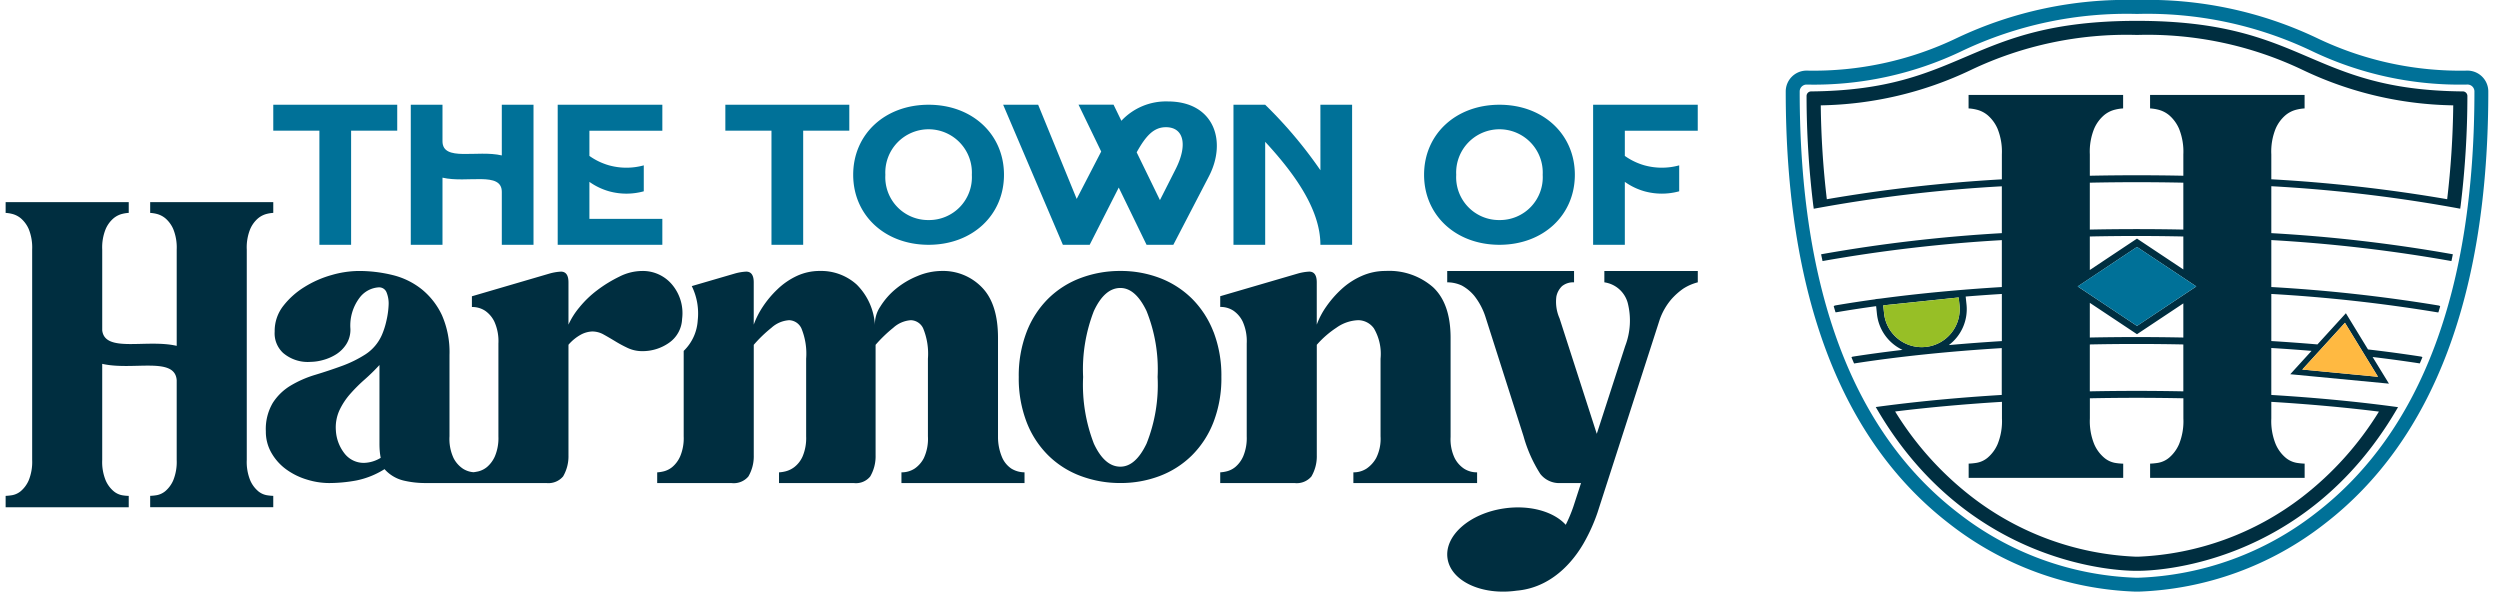<svg xmlns="http://www.w3.org/2000/svg" width="258.368" height="61.57" viewBox="0.0 0.0 259.0 62.0">
  <defs>
    <clipPath id="clip-path">
      <rect id="Rectangle_104" data-name="Rectangle 104" width="258.368" height="61.57" fill="none" />
    </clipPath>
  </defs>
  <g id="Group_211" data-name="Group 211" transform="translate(-184 -119)">
    <g id="Group_209" data-name="Group 209" transform="translate(184 119)" clip-path="url(#clip-path)">
      <path id="Path_62" data-name="Path 62" d="M70.53,33.866a5.411,5.411,0,0,1-.461-2.2V21.353q0-3.548-1.674-5.256a5.61,5.61,0,0,0-4.172-1.709,6.609,6.609,0,0,0-2.528.527,8.593,8.593,0,0,0-2.267,1.346A7.475,7.475,0,0,0,57.819,18.1a3.248,3.248,0,0,0-.559,1.938,6.464,6.464,0,0,0-1.9-4.237,5.516,5.516,0,0,0-3.81-1.413,5.631,5.631,0,0,0-2.432.527,7.459,7.459,0,0,0-2,1.378A10.489,10.489,0,0,0,45.6,18.1a8.852,8.852,0,0,0-.952,1.874v-4.4q0-1.117-.788-1.117a5.372,5.372,0,0,0-1.182.2L38.2,15.964a6.451,6.451,0,0,1,.619,3.569,4.817,4.817,0,0,1-1.46,3.175V31.6a4.861,4.861,0,0,1-.361,2.07,3.064,3.064,0,0,1-.821,1.117,2.294,2.294,0,0,1-.919.461,3.713,3.713,0,0,1-.657.1v1.117h7.751a2,2,0,0,0,1.74-.69,4.158,4.158,0,0,0,.559-2.2v-11.5a13.887,13.887,0,0,1,1.84-1.774,3.027,3.027,0,0,1,1.838-.788,1.459,1.459,0,0,1,1.282.854,6.939,6.939,0,0,1,.492,3.153V31.6a4.891,4.891,0,0,1-.361,2.07,2.866,2.866,0,0,1-.854,1.117,2.543,2.543,0,0,1-.952.461,3.713,3.713,0,0,1-.657.1v1.117h7.818a1.912,1.912,0,0,0,1.674-.69,4.158,4.158,0,0,0,.559-2.2v-11.5a14.132,14.132,0,0,1,1.84-1.774A3.027,3.027,0,0,1,61,19.513a1.455,1.455,0,0,1,1.282.854,6.933,6.933,0,0,1,.494,3.153V31.6a4.733,4.733,0,0,1-.427,2.267A2.978,2.978,0,0,1,61.4,34.95a2.435,2.435,0,0,1-1.38.394v1.117H72.829V35.344a2.64,2.64,0,0,1-1.38-.394,2.71,2.71,0,0,1-.919-1.084" transform="translate(33.206 13.81)" fill="#002e40" />
      <path id="Path_63" data-name="Path 63" d="M26.277,40.806a3.059,3.059,0,0,1-.821-1.117,5.058,5.058,0,0,1-.361-2.134V15.662a5.064,5.064,0,0,1,.361-2.134,3.076,3.076,0,0,1,.821-1.117,2.281,2.281,0,0,1,.919-.461,3.689,3.689,0,0,1,.657-.1V10.735H15.043v1.117a3.689,3.689,0,0,1,.657.1,2.3,2.3,0,0,1,.921.461,3.1,3.1,0,0,1,.821,1.117,5.1,5.1,0,0,1,.361,2.134V25.688c-3.136-.727-7.478.762-7.751-1.613V15.662a5.064,5.064,0,0,1,.361-2.134,3.076,3.076,0,0,1,.821-1.117,2.281,2.281,0,0,1,.919-.461,3.679,3.679,0,0,1,.658-.1V10.735H0v1.117a3.689,3.689,0,0,1,.657.1,2.3,2.3,0,0,1,.921.461A3.121,3.121,0,0,1,2.4,13.528a5.1,5.1,0,0,1,.361,2.134V37.554A5.089,5.089,0,0,1,2.4,39.689a3.1,3.1,0,0,1-.821,1.117,1.949,1.949,0,0,1-.921.427A5.4,5.4,0,0,1,0,41.3v1.184H12.811V41.3h-.067a4.664,4.664,0,0,1-.623-.065,1.925,1.925,0,0,1-.888-.427,3.059,3.059,0,0,1-.821-1.117,5.058,5.058,0,0,1-.361-2.134V27.56c3.175.733,7.58-.8,7.751,1.707v8.288a5.089,5.089,0,0,1-.361,2.134,3.081,3.081,0,0,1-.821,1.117,1.949,1.949,0,0,1-.921.427,5.4,5.4,0,0,1-.657.065v1.184H27.852V41.3a5.4,5.4,0,0,1-.657-.065,1.935,1.935,0,0,1-.919-.427" transform="translate(0 10.304)" fill="#002e40" />
      <path id="Path_64" data-name="Path 64" d="M57.139,19.381a4.621,4.621,0,0,0-1.019-3.547,3.964,3.964,0,0,0-3.185-1.444,5.3,5.3,0,0,0-2.332.592,13.8,13.8,0,0,0-2.3,1.411A10.6,10.6,0,0,0,46.431,18.2a7.722,7.722,0,0,0-1.117,1.774v-4.4q0-1.117-.788-1.117a5.4,5.4,0,0,0-1.182.2l-8.08,2.365v1.117a2.43,2.43,0,0,1,1.38.394,2.93,2.93,0,0,1,.952,1.115,4.954,4.954,0,0,1,.427,2.3V31.6a4.864,4.864,0,0,1-.363,2.07,3.1,3.1,0,0,1-.821,1.117,2.281,2.281,0,0,1-.919.461c-.2.043-.365.071-.49.084a2.368,2.368,0,0,1-1.119-.38,2.943,2.943,0,0,1-.952-1.084,4.715,4.715,0,0,1-.427-2.267V23.126a9.565,9.565,0,0,0-.788-4.139,7.609,7.609,0,0,0-2.1-2.693,7.81,7.81,0,0,0-3.022-1.478,14.591,14.591,0,0,0-3.547-.427,10.433,10.433,0,0,0-2.824.427,10.861,10.861,0,0,0-2.824,1.248,8.272,8.272,0,0,0-2.2,1.97,4.233,4.233,0,0,0-.888,2.661,2.78,2.78,0,0,0,.888,2.234,3.959,3.959,0,0,0,2.857.919,5.041,5.041,0,0,0,1.313-.2,4.927,4.927,0,0,0,1.346-.59,3.434,3.434,0,0,0,1.052-1.052,2.828,2.828,0,0,0,.427-1.576,4.8,4.8,0,0,1,.952-3.253,2.7,2.7,0,0,1,2-1.084.829.829,0,0,1,.821.559,3.066,3.066,0,0,1,.2,1.315,8.853,8.853,0,0,1-.229,1.609,8.073,8.073,0,0,1-.459,1.444,4.616,4.616,0,0,1-1.709,2.038,12.319,12.319,0,0,1-2.463,1.215q-1.346.491-2.759.919a11.334,11.334,0,0,0-2.561,1.117,5.652,5.652,0,0,0-1.872,1.807,5.352,5.352,0,0,0-.723,2.955,4.407,4.407,0,0,0,.592,2.266,5.479,5.479,0,0,0,1.542,1.709,7.145,7.145,0,0,0,2.136,1.05,7.84,7.84,0,0,0,2.3.363,15.831,15.831,0,0,0,2.824-.263,8.708,8.708,0,0,0,2.957-1.184,3.853,3.853,0,0,0,1.97,1.184,9.769,9.769,0,0,0,2.234.263H43.015a2,2,0,0,0,1.74-.69,4.158,4.158,0,0,0,.559-2.2v-11.5a4.621,4.621,0,0,1,1.346-1.084,2.705,2.705,0,0,1,1.15-.3,2.427,2.427,0,0,1,1.182.327c.394.219.79.451,1.184.69a13.267,13.267,0,0,0,1.28.69A3.54,3.54,0,0,0,53,22.732a4.776,4.776,0,0,0,2.759-.854,3.165,3.165,0,0,0,1.38-2.5M24.064,34.359a2.52,2.52,0,0,1-2.036-.952,4.259,4.259,0,0,1-.919-2.4,4.315,4.315,0,0,1,.361-2.1A7.168,7.168,0,0,1,22.586,27.2,16.408,16.408,0,0,1,24.1,25.687a20.467,20.467,0,0,0,1.544-1.511v8.147c0,.306.01.58.031.821a6.145,6.145,0,0,0,.1.69,3.487,3.487,0,0,1-1.709.525" transform="translate(13.26 13.811)" fill="#002e40" />
      <path id="Path_65" data-name="Path 65" d="M74.065,20.728A9.939,9.939,0,0,0,71.8,17.245a9.652,9.652,0,0,0-3.351-2.134,11.38,11.38,0,0,0-4.072-.723,11.648,11.648,0,0,0-4.106.723,9.568,9.568,0,0,0-3.383,2.134,9.89,9.89,0,0,0-2.267,3.483,12.667,12.667,0,0,0-.821,4.7,12.657,12.657,0,0,0,.821,4.7A9.872,9.872,0,0,0,56.888,33.6a9.513,9.513,0,0,0,3.383,2.134,11.648,11.648,0,0,0,4.106.723,11.38,11.38,0,0,0,4.072-.723A9.6,9.6,0,0,0,71.8,33.6a9.921,9.921,0,0,0,2.266-3.483,12.657,12.657,0,0,0,.821-4.7,12.667,12.667,0,0,0-.821-4.7M67.1,32.355q-1.149,2.4-2.726,2.4-1.643,0-2.759-2.4a16.943,16.943,0,0,1-1.117-6.93,16.74,16.74,0,0,1,1.117-6.865q1.117-2.4,2.759-2.4,1.576,0,2.726,2.4a16.318,16.318,0,0,1,1.15,6.865,16.515,16.515,0,0,1-1.15,6.93" transform="translate(51.635 13.81)" fill="#002e40" />
      <path id="Path_66" data-name="Path 66" d="M80.722,33.866a3.222,3.222,0,0,1-.986,1.084,2.43,2.43,0,0,1-1.38.394v1.117H91.232V35.344a2.43,2.43,0,0,1-1.38-.394,2.943,2.943,0,0,1-.952-1.084,4.536,4.536,0,0,1-.427-2.2V21.351q0-3.545-1.807-5.254a6.925,6.925,0,0,0-4.958-1.709,6.066,6.066,0,0,0-2.5.527,7.642,7.642,0,0,0-2.1,1.378A10.949,10.949,0,0,0,75.532,18.1a8.13,8.13,0,0,0-.986,1.874v-4.4q0-1.117-.788-1.117a5.4,5.4,0,0,0-1.184.2L64.5,17.016v1.117a2.424,2.424,0,0,1,1.378.394,2.924,2.924,0,0,1,.954,1.117,4.968,4.968,0,0,1,.425,2.3V31.6a4.887,4.887,0,0,1-.361,2.068,3.064,3.064,0,0,1-.821,1.117,2.294,2.294,0,0,1-.919.461,3.713,3.713,0,0,1-.657.1v1.117h7.751a2,2,0,0,0,1.74-.69,4.157,4.157,0,0,0,.559-2.2v-11.5A10.036,10.036,0,0,1,76.583,20.3a4.15,4.15,0,0,1,2.3-.788,2.029,2.029,0,0,1,1.611.854,5.238,5.238,0,0,1,.69,3.153V31.6a4.445,4.445,0,0,1-.461,2.265" transform="translate(61.902 13.81)" fill="#002e40" />
      <path id="Path_67" data-name="Path 67" d="M92.907,14.389v1.182a2.949,2.949,0,0,1,2.43,2.136,7.4,7.4,0,0,1-.263,4.5l-2.955,9.131L88.243,19.316a4.254,4.254,0,0,1-.329-2.267,2.059,2.059,0,0,1,.592-1.084,1.855,1.855,0,0,1,1.248-.394V14.389h-13.2v1.182a3.6,3.6,0,0,1,1.509.329,4.428,4.428,0,0,1,1.315,1.084,7.015,7.015,0,0,1,1.182,2.265L84.5,31.6a14.422,14.422,0,0,0,1.742,3.91,2.492,2.492,0,0,0,2.068.952h2.169l-.79,2.43a15.2,15.2,0,0,1-.8,1.913c-1.235-1.362-3.694-2.089-6.375-1.711-3.622.512-6.275,2.844-5.928,5.209s3.563,3.869,7.185,3.357c4.212-.357,6.4-3.939,6.975-4.925a18.419,18.419,0,0,0,1.444-3.187l6.5-20.166a6.707,6.707,0,0,1,1.182-2.038,7.072,7.072,0,0,1,1.248-1.117,5.191,5.191,0,0,1,1.511-.657V14.389Z" transform="translate(73.47 13.811)" fill="#002e40" />
      <path id="Path_68" data-name="Path 68" d="M14.212,8.262h4.8V20.139h3.3V8.262h4.8v-2.7H14.212Z" transform="translate(13.641 5.339)" fill="#007198" />
      <path id="Path_69" data-name="Path 69" d="M30.988,10.836c-2.571-.6-6.173.686-6.173-1.48V5.562h-3.3V20.139h3.3V13.15c2.573.6,6.173-.686,6.173,1.48v5.509h3.3V5.562h-3.3Z" transform="translate(20.648 5.339)" fill="#007198" />
      <path id="Path_70" data-name="Path 70" d="M29.316,20.139h10.89v-2.7h-7.59V13.587a6.675,6.675,0,0,0,2.046.982,6.794,6.794,0,0,0,3.612,0v-2.7a6.794,6.794,0,0,1-3.612,0,6.675,6.675,0,0,1-2.046-.982V8.263h7.59v-2.7H29.316Z" transform="translate(28.137 5.339)" fill="#007198" />
      <path id="Path_71" data-name="Path 71" d="M38.219,8.262h4.8V20.139h3.3V8.262h4.8v-2.7H38.219Z" transform="translate(36.681 5.339)" fill="#007198" />
      <path id="Path_72" data-name="Path 72" d="M52.853,5.562c-4.545,0-7.845,3.071-7.845,7.286s3.3,7.288,7.845,7.288S60.7,17.066,60.7,12.848s-3.3-7.286-7.845-7.286m0,12a4.457,4.457,0,0,1-4.5-4.709,4.506,4.506,0,1,1,9,0,4.456,4.456,0,0,1-4.5,4.709" transform="translate(43.197 5.339)" fill="#007198" />
      <path id="Path_73" data-name="Path 73" d="M70.1,5.386A6.358,6.358,0,0,0,65.274,7.4l-.813-1.674H60.816L63.174,10.6l-2.55,4.931-4.01-9.8H52.971l6.216,14.577h2.787L65,14.348l2.895,5.958h2.787l3.708-7.137c1.887-3.645.537-7.782-4.288-7.782m.815,7.053-1.629,3.216-2.422-4.974c.943-1.693,1.758-2.614,3.044-2.614,1.864,0,2.293,1.842,1.007,4.372" transform="translate(50.84 5.17)" fill="#007198" />
      <path id="Path_74" data-name="Path 74" d="M74.249,12.378A45.689,45.689,0,0,0,68.5,5.562H65.2V20.137h3.3V9.419c2.83,3.067,5.746,6.9,5.746,10.718h3.3V5.562h-3.3Z" transform="translate(62.58 5.339)" fill="#007198" />
      <path id="Path_75" data-name="Path 75" d="M83.168,5.562c-4.545,0-7.845,3.071-7.845,7.286s3.3,7.288,7.845,7.288,7.845-3.071,7.845-7.288-3.3-7.286-7.845-7.286m0,12a4.457,4.457,0,0,1-4.5-4.709,4.506,4.506,0,1,1,9,0,4.456,4.456,0,0,1-4.5,4.709" transform="translate(72.293 5.339)" fill="#007198" />
      <path id="Path_76" data-name="Path 76" d="M95.189,8.263v-2.7H84.3V20.139h3.3V13.587a6.675,6.675,0,0,0,2.046.982,6.816,6.816,0,0,0,3.612,0v-2.7a6.816,6.816,0,0,1-3.612,0,6.675,6.675,0,0,1-2.046-.982V8.263Z" transform="translate(80.908 5.339)" fill="#007198" />
      <path id="Path_77" data-name="Path 77" d="M131.229,61.57h-.286a33.339,33.339,0,0,1-19.349-7.034c-11.326-8.707-17.066-23.854-17.066-45.02A2.17,2.17,0,0,1,96.7,7.347a34.387,34.387,0,0,0,15.659-3.4A41.246,41.246,0,0,1,131.086,0a41.017,41.017,0,0,1,18.683,3.939,34.413,34.413,0,0,0,15.706,3.408,2.172,2.172,0,0,1,2.169,2.169c0,21.164-5.74,36.311-17.064,45.02a33.351,33.351,0,0,1-19.351,7.034m-.143-60.12A39.961,39.961,0,0,0,112.924,5.28,35.636,35.636,0,0,1,96.7,8.8a.72.72,0,0,0-.719.719c0,20.693,5.552,35.452,16.5,43.871a31.805,31.805,0,0,0,18.465,6.732h.286A31.833,31.833,0,0,0,149.7,53.388c10.947-8.421,16.5-23.18,16.5-43.871a.718.718,0,0,0-.719-.719A35.612,35.612,0,0,1,149.2,5.272,39.779,39.779,0,0,0,131.086,1.45" transform="translate(90.725 0.001)" fill="#007198" />
      <path id="Path_78" data-name="Path 78" d="M163.936,8.45c-16.156-.137-16.325-7.343-33.914-7.343S112.18,8.311,96.108,8.45a.478.478,0,0,0-.474.476A94.4,94.4,0,0,0,96.343,20.4h.006c-.006-.051-.014-.1-.022-.153h0l.053.414a154.341,154.341,0,0,1,19.576-2.336V23.2a158.911,158.911,0,0,0-18.808,2.2c.047.239.1.47.147.706a158.419,158.419,0,0,1,18.661-2.179v4.882c-4.394.268-8.643.668-12.609,1.2l-.543.057,0,.016q-2.149.294-4.178.641a.364.364,0,0,0-.167.084c.061.21.123.417.186.625a.366.366,0,0,0,.1,0q2-.341,4.129-.633l.084.807a4.675,4.675,0,0,0,2.663,3.743c-1.776.21-3.5.441-5.16.7a.358.358,0,0,0-.155.069c.09.218.18.431.272.645,4.707-.733,9.924-1.266,15.37-1.6v4.874c-4.594.28-9.021.7-13.113,1.26.057.1.114.194.171.29l0,0c9.56,16.313,25.207,16.754,26.867,16.754.094,0,.143,0,.143,0s.049,0,.143,0c1.662,0,17.3-.441,26.859-16.742l0,0c.057-.1.116-.192.172-.29-4.115-.566-8.57-.99-13.191-1.27V35.152q2.119.129,4.188.3l-2.216,2.43,10.271.98-1.7-2.773c1.685.2,3.328.423,4.909.668.092-.214.184-.427.274-.647a.372.372,0,0,0-.151-.065c-1.772-.274-3.614-.523-5.513-.743l-2.3-3.767L148.8,34.78q-2.363-.2-4.8-.351v-4.9a162.871,162.871,0,0,1,17.289,1.913.335.335,0,0,0,.061.006c.014,0,.025-.006.039-.006.063-.21.125-.419.186-.631a.374.374,0,0,0-.163-.08A163.967,163.967,0,0,0,144,28.808V23.921a158.5,158.5,0,0,1,18.745,2.185c.049-.235.1-.468.147-.707A159.036,159.036,0,0,0,144,23.2V18.316a154.842,154.842,0,0,1,19.66,2.34c.018-.137.035-.274.051-.412h0l-.018.137.006,0a94.622,94.622,0,0,0,.707-11.457.48.48,0,0,0-.474-.476m-12.27,24.08,3.439,5.621-7.88-.753Zm-43.63,2.512c-.137.014-.278.022-.415.022a3.937,3.937,0,0,1-3.921-3.537l-.084-.811,7.853-.821.084.811a3.951,3.951,0,0,1-3.516,4.337m2.407-.192a4.679,4.679,0,0,0,1.84-4.221l-.088-.831q1.861-.15,3.765-.268v4.905q-2.807.173-5.517.415M155.2,41.772a33.232,33.232,0,0,1-7.974,8.878,30,30,0,0,1-17.056,6.22c-.059,0-.094,0-.1,0h-.082c-.01,0-.045,0-.1,0a29.99,29.99,0,0,1-17.054-6.22,33.155,33.155,0,0,1-7.982-8.89c3.52-.433,7.259-.768,11.116-1.005v1.73a6.37,6.37,0,0,1-.455,2.681,3.841,3.841,0,0,1-1.031,1.4,2.428,2.428,0,0,1-1.154.537,6.669,6.669,0,0,1-.825.082v1.484h16.084V47.187H128.5a5.8,5.8,0,0,1-.784-.082,2.415,2.415,0,0,1-1.113-.537,3.819,3.819,0,0,1-1.031-1.4,6.34,6.34,0,0,1-.455-2.681v-2.1c3.236-.065,6.5-.065,9.732,0v2.1a6.374,6.374,0,0,1-.453,2.681,3.863,3.863,0,0,1-1.031,1.4,2.444,2.444,0,0,1-1.154.537,6.738,6.738,0,0,1-.825.082v1.484h16.082V47.187a6.7,6.7,0,0,1-.825-.082,2.427,2.427,0,0,1-1.154-.537,3.819,3.819,0,0,1-1.031-1.4A6.343,6.343,0,0,1,144,42.486V40.757c3.884.237,7.649.574,11.194,1.015m-20.35-18.226v3.432l-4.823-3.21-4.909,3.267V23.548c3.236-.069,6.5-.069,9.732,0m-9.732-.719v-4.88c3.236-.067,6.5-.069,9.732,0v4.88c-3.236-.067-6.5-.065-9.732,0m4.909,1.809,6.173,4.108-6.173,4.108-6.173-4.108Zm-4.909,9.428V30.453l4.909,3.265,4.823-3.208v3.553c-3.236-.065-6.5-.065-9.732,0m9.732.719v4.882c-3.236-.065-6.5-.065-9.732,0v-4.88c3.236-.067,6.5-.067,9.732,0M162.3,19.668A160.527,160.527,0,0,0,144,17.595V15a6.34,6.34,0,0,1,.453-2.679,3.862,3.862,0,0,1,1.031-1.4,2.853,2.853,0,0,1,1.154-.576,4.6,4.6,0,0,1,.825-.125v-1.4H131.382v1.4a4.628,4.628,0,0,1,.825.125,2.877,2.877,0,0,1,1.154.576,3.907,3.907,0,0,1,1.031,1.4A6.37,6.37,0,0,1,134.845,15v2.226c-3.236-.067-6.5-.065-9.732,0V15a6.336,6.336,0,0,1,.455-2.679,3.862,3.862,0,0,1,1.031-1.4,2.841,2.841,0,0,1,1.154-.576,4.6,4.6,0,0,1,.825-.125v-1.4H112.494v1.4a4.579,4.579,0,0,1,.825.125,2.853,2.853,0,0,1,1.154.576,3.884,3.884,0,0,1,1.031,1.4A6.367,6.367,0,0,1,115.959,15v2.6a161.373,161.373,0,0,0-18.216,2.07A91.718,91.718,0,0,1,97.112,9.9a37.617,37.617,0,0,0,15.608-3.673,37.659,37.659,0,0,1,17.3-3.653A37.464,37.464,0,0,1,147.276,6.22,37.613,37.613,0,0,0,162.933,9.9a92.229,92.229,0,0,1-.631,9.766" transform="translate(91.787 1.063)" fill="#002e40" />
      <path id="Path_79" data-name="Path 79" d="M126.4,17.141l3.439,5.621-7.88-.753Z" transform="translate(117.053 16.452)" fill="#ffb941" />
      <path id="Path_80" data-name="Path 80" d="M104.128,20.944c-.137.014-.278.022-.415.022a3.936,3.936,0,0,1-3.922-3.537l-.084-.811,7.853-.821.084.811a3.953,3.953,0,0,1-3.516,4.337" transform="translate(95.696 15.161)" fill="#97bf26" />
      <path id="Path_81" data-name="Path 81" d="M116.2,13.113l6.173,4.108L116.2,21.33l-6.173-4.11Z" transform="translate(105.605 12.586)" fill="#007198" />
    </g>
  </g>
</svg>